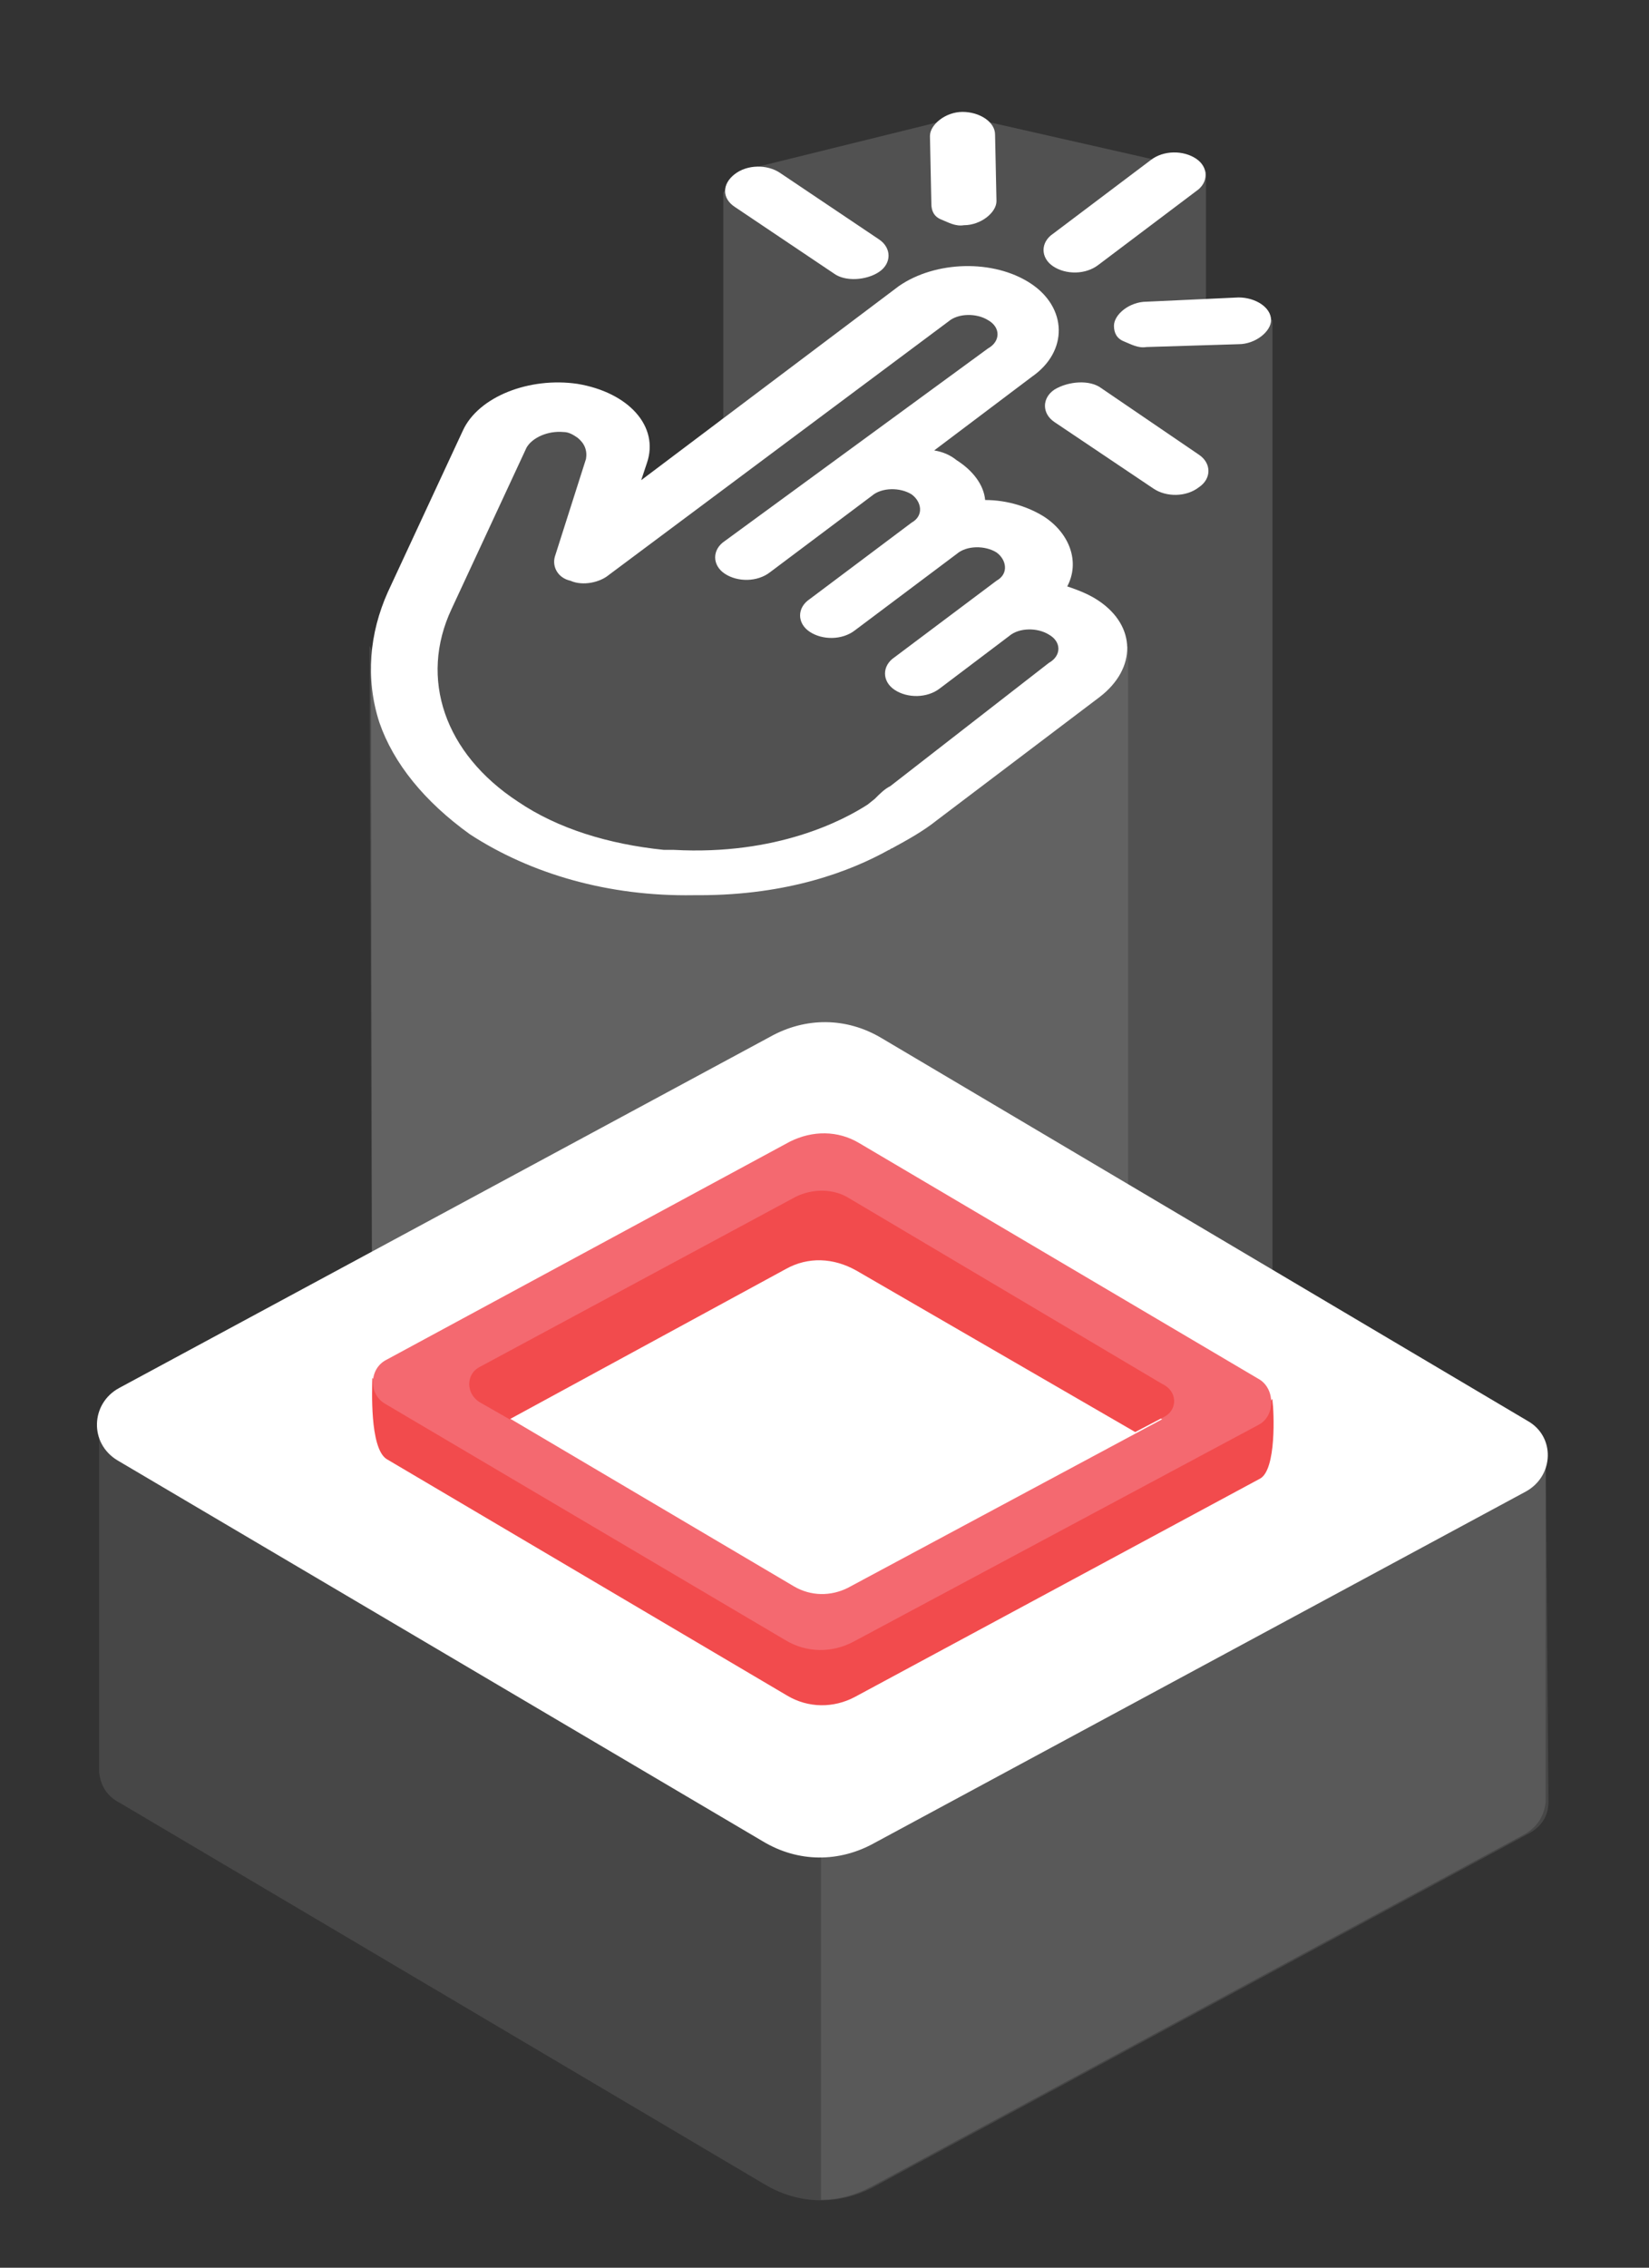 <?xml version="1.0" encoding="utf-8"?>
<!-- Generator: Adobe Illustrator 24.0.0, SVG Export Plug-In . SVG Version: 6.00 Build 0)  -->
<svg version="1.1" id="Слой_1" xmlns="http://www.w3.org/2000/svg" xmlns:xlink="http://www.w3.org/1999/xlink" x="0px" y="0px"
	 viewBox="0 0 116.5 160.1" style="enable-background:new 0 0 116.5 160.1;" xml:space="preserve">
<rect x="0" y="0" width="116.5" height="160.1" fill="#333333" stroke="none"/>
<style type="text/css">
	.st0{opacity:0.15;fill:#FFFFFF;enable-background:new    ;}
	.st1{opacity:0.1;fill:#FFFFFF;enable-background:new    ;}
	.st2{fill:#FFFFFF;}
	.st3{fill:#F24B4D;}
	.st4{fill:#F46970;}
</style>
<g>
	<polygon class="st0" points="89.9,99.5 56.2,117.8 26.3,99.5 26.2,47.2 37.6,28.2 41.9,30.2 44,35.8 51.1,29.5 51.1,13.6 
		52.2,12.1 68,8.2 85.2,12.1 85.2,21.2 89.9,22.6 	"/>
	<path class="st1" d="M109.2,102.7l-39.7-0.9l-7.2-4.3c-2.5-1.5-5.4-1.5-7.9-0.1l-7.2,3.9l-40.2-0.9v24.7l0,0
		c0.1,0.9,0.5,1.7,1.5,2.2L54,154.2c2.5,1.5,5.4,1.5,7.9,0.1l46-24.8c1-0.5,1.5-1.3,1.5-2.3l0,0L109.2,102.7L109.2,102.7z"/>
	<path class="st1" d="M109.2,102.7v24.5l0,0c-0.1,1-0.6,1.8-1.5,2.3l-46,24.8c-1.1,0.6-2.3,1-3.7,1V96.5c1.5,0,2.8,0.4,4.2,1.1
		l7.2,4.3L109.2,102.7z"/>
	<path class="st2" d="M8.3,103.1L53.9,130c2.5,1.5,5.4,1.5,7.9,0.1l46-24.8c2-1.1,2.1-3.9,0.1-5l-45.6-27c-2.5-1.5-5.4-1.5-7.9-0.1
		l-46,24.8C6.4,99.1,6.3,101.9,8.3,103.1z"/>
	<path class="st3" d="M27.3,103l28.3,16.7c1.5,0.9,3.3,0.9,4.8,0.1L89,104.4c1.2-0.6,1-4.8,0.9-5.5c0-0.6-0.4,1.2-0.9,1L60.7,83.1
		c-1.5-0.9-3.3-0.9-4.9-0.1L27.3,98.4c-0.6,0.4-1-1.6-1-1S26.1,102.2,27.3,103z"/>
	<path class="st1" d="M79.7,45.6v57.6l-21.6,11.9L26.3,97.5l-0.2-51.9C26.2,45.6,43.2,80.3,79.7,45.6z"/>
	<path class="st4" d="M27.2,99.1l28.3,16.7c1.5,0.9,3.3,0.9,4.8,0.1l28.6-15.3c1.2-0.6,1.2-2.5,0.1-3.2L60.7,80.7
		c-1.5-0.9-3.3-0.9-4.9-0.1L27.3,96C26.1,96.6,26,98.4,27.2,99.1z"/>
	<path class="st2" d="M82.1,100.2l-22.2,11.9c-1.2,0.6-2.6,0.6-3.8-0.1l-21-12.4l22.4-13L82.1,100.2z"/>
	<path class="st3" d="M82.3,100l-2.1,1.1L60.5,89.7c-1.6-0.9-3.4-1-5-0.1L36,100.2l0,0l-2.1-1.2c-1-0.6-1-2,0-2.5l22.3-12
		c1.2-0.6,2.7-0.6,3.8,0.1l22.1,13.1C83.2,98.2,83.2,99.5,82.3,100z"/>
	<g>
		<path class="st2" d="M74.4,18.8c0.9,0.6,2.3,0.6,3.2-0.1l6.9-5.2c0.9-0.6,0.9-1.7,0-2.3c-0.9-0.6-2.3-0.6-3.2,0.1l-6.9,5.2
			C73.5,17.1,73.5,18.2,74.4,18.8z"/>
		<path class="st2" d="M74.5,27.5c-0.9,0.6-0.9,1.7,0,2.3l7,4.7c0.9,0.6,2.3,0.6,3.2-0.1c0.9-0.6,0.9-1.7,0-2.3l-6.9-4.7
			C77,26.8,75.5,26.9,74.5,27.5z"/>
		<path class="st2" d="M62.1,19.2c0.9-0.6,0.9-1.7,0-2.3l-7-4.7c-0.9-0.6-2.3-0.6-3.2,0.1c-0.9,0.7-0.9,1.7,0,2.3l7,4.7
			C59.7,19.9,61.2,19.8,62.1,19.2z"/>
		<path class="st2" d="M65.8,14.4c0,0.5,0.2,0.9,0.7,1.1c0.5,0.2,1,0.5,1.6,0.4c1.2,0,2.3-0.9,2.3-1.7l-0.1-4.7
			c0-0.9-1.1-1.6-2.3-1.6s-2.3,0.9-2.3,1.7L65.8,14.4z"/>
		<path class="st2" d="M79.4,24.1c0.5,0.2,1,0.5,1.6,0.4l6.5-0.2c1.2,0,2.3-0.9,2.3-1.7c0-0.9-1.1-1.6-2.3-1.6L81,21.3
			c-1.2,0-2.3,0.9-2.3,1.7C78.7,23.5,78.9,23.9,79.4,24.1z"/>
		<path class="st2" d="M77.6,42.4c-0.6-0.4-1.3-0.7-2.2-1c0.9-1.7,0.2-3.7-1.6-4.9c-1.1-0.7-2.6-1.2-4.2-1.2c-0.1-1.1-0.9-2.1-2-2.8
			c-0.5-0.4-1-0.6-1.6-0.7l6.9-5.2c2.6-1.8,2.5-4.9-0.1-6.6s-6.7-1.6-9.3,0.2L45.3,33.9l0.4-1.2c0.9-2.6-1.3-5-4.9-5.6
			c-3.4-0.5-7,0.9-8.1,3.3l-5.3,11.4c-1.3,2.9-1.6,6.1-0.6,9.2c1,2.9,3.2,5.6,6.4,7.9c4.3,2.8,9.8,4.4,15.8,4.3c0.1,0,0.2,0,0.4,0
			c6.3,0,10.7-1.7,13.4-3.2c0.1,0,0.1-0.1,0.2-0.1c1.1-0.6,2.2-1.2,3.2-2l11.5-8.7C80.3,47.2,80.3,44.2,77.6,42.4z M62.9,55.5
			c-0.4,0.2-0.7,0.5-1.1,0.9l0,0l-0.5,0.4c-1.7,1.1-6.4,3.6-13.7,3.2h-0.7l0,0c-3.9-0.4-7.5-1.5-10.3-3.4c-5.2-3.4-7-8.7-4.7-13.6
			l5.3-11.4c0.4-0.7,1.5-1.2,2.6-1.1c0.4,0,0.7,0.2,1,0.4c0.5,0.4,0.7,0.9,0.6,1.5l-2.2,6.9c-0.2,0.7,0.2,1.5,1.1,1.7
			c0.9,0.4,2.1,0.1,2.7-0.4l24-17.9c0.7-0.6,2-0.6,2.8-0.1c0.9,0.5,0.9,1.5,0,2L51.2,38.2c-0.9,0.6-0.9,1.7,0,2.3s2.3,0.6,3.2-0.1
			l7.2-5.4c0.7-0.6,2-0.6,2.8-0.1c0.7,0.5,0.9,1.5,0,2l-7.2,5.4c-0.9,0.6-0.9,1.7,0,2.3c0.9,0.6,2.3,0.6,3.2-0.1l7.2-5.4
			c0.7-0.6,2-0.6,2.8-0.1c0.7,0.5,0.9,1.5,0,2l-7.2,5.4c-0.9,0.6-0.9,1.7,0,2.3s2.3,0.6,3.2-0.1l4.9-3.7c0.7-0.6,2-0.6,2.8-0.1
			c0.9,0.5,0.9,1.5,0,2L62.9,55.5z"/>
	</g>
</g>
</svg>
